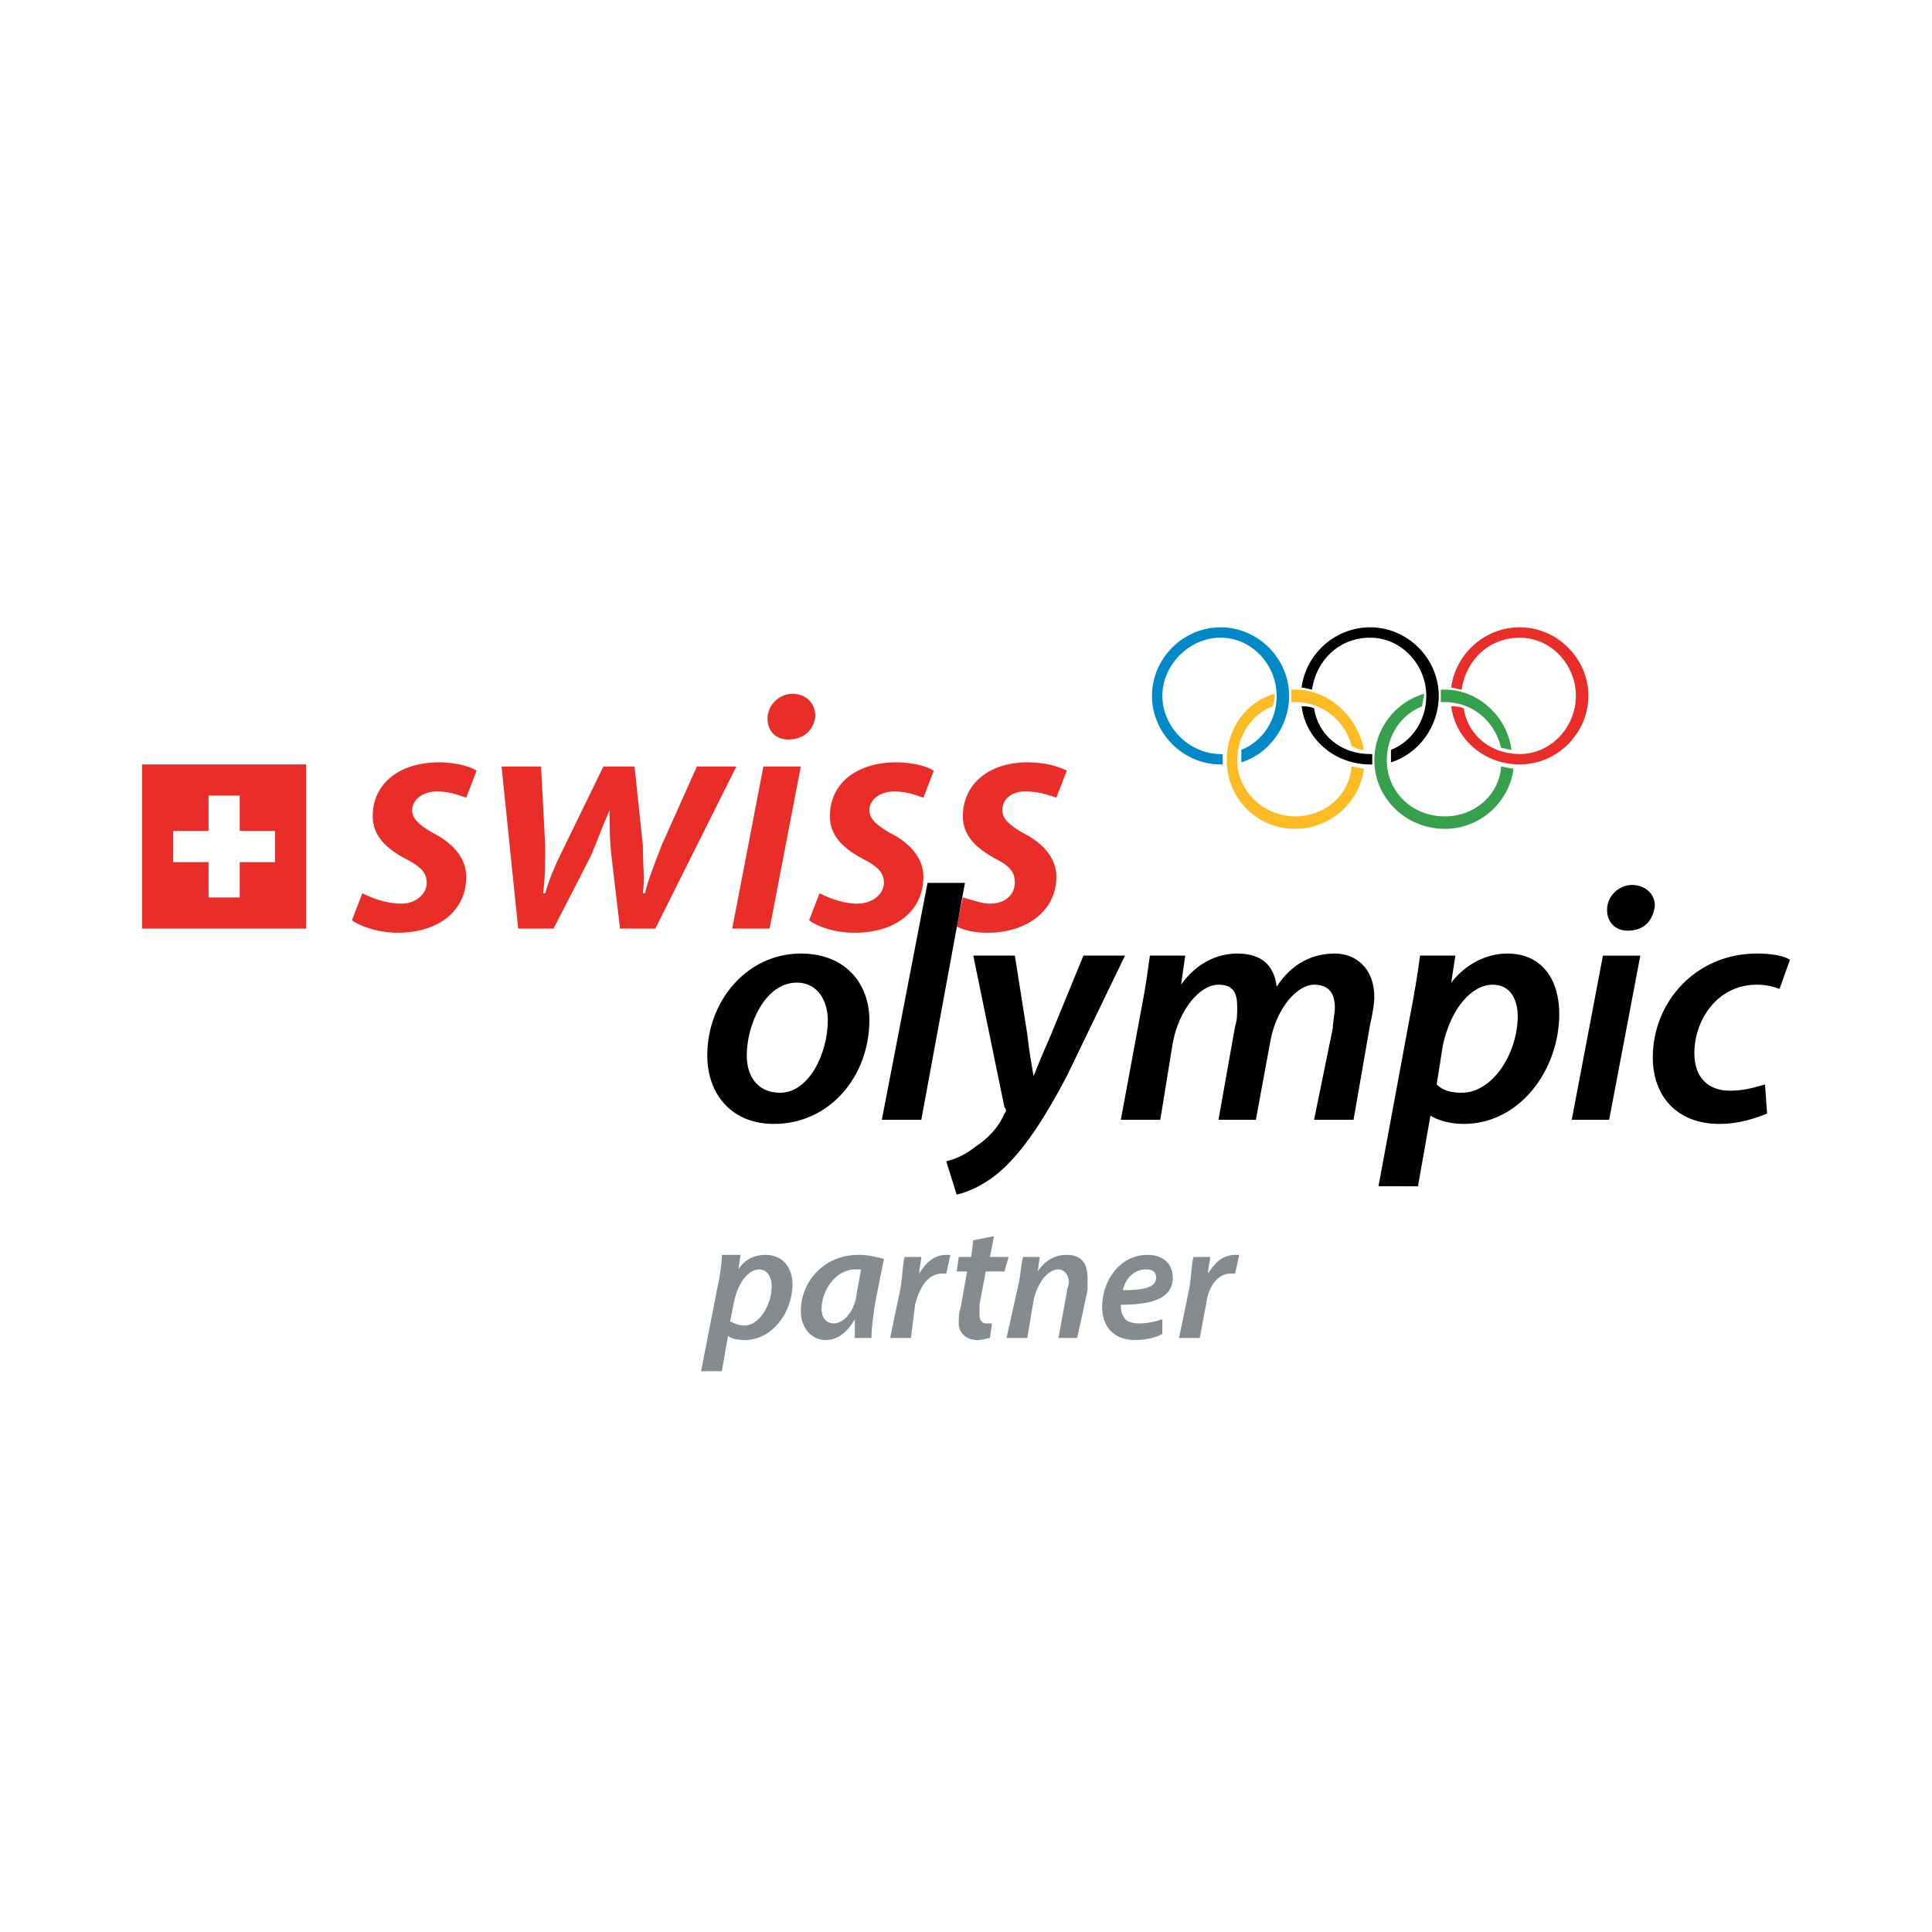 <?xml version="1.0" encoding="utf-8"?>
<!-- Generator: Adobe Illustrator 13.0.0, SVG Export Plug-In . SVG Version: 6.00 Build 14948)  -->
<!DOCTYPE svg PUBLIC "-//W3C//DTD SVG 1.0//EN" "http://www.w3.org/TR/2001/REC-SVG-20010904/DTD/svg10.dtd">
<svg version="1.0" id="Layer_1" xmlns="http://www.w3.org/2000/svg" xmlns:xlink="http://www.w3.org/1999/xlink" x="0px" y="0px"
	 width="192.756px" height="192.756px" viewBox="0 0 192.756 192.756" enable-background="new 0 0 192.756 192.756"
	 xml:space="preserve">
<g>
	<polygon fill-rule="evenodd" clip-rule="evenodd" fill="#FFFFFF" points="0,0 192.756,0 192.756,192.756 0,192.756 0,0 	"/>
	<path fill-rule="evenodd" clip-rule="evenodd" fill="#858B8E" d="M72.018,136.807l0.622-3.523l0,0
		c0.208,0.207,0.829,0.414,1.659,0.414c2.695,0,4.769-2.695,4.769-5.598c0-1.451-0.829-2.902-2.695-2.902
		c-1.037,0-2.073,0.414-2.695,1.451l0,0l0.208-1.451h-1.866c0,0.83-0.208,2.281-0.415,3.109l-1.659,8.5H72.018L72.018,136.807z
		 M73.261,129.758c0.415-1.865,1.451-3.109,2.488-3.109c0.829,0,1.244,0.83,1.244,1.658c0,1.867-1.244,3.939-2.695,3.939
		c-0.622,0-1.037-0.207-1.451-0.414L73.261,129.758L73.261,129.758z"/>
	<path fill-rule="evenodd" clip-rule="evenodd" fill="#858B8E" d="M86.945,133.49c0-1.037,0.208-2.488,0.415-3.732l0.829-4.146
		c-0.622-0.207-1.658-0.414-2.488-0.414c-3.732,0-5.805,2.902-5.805,5.598c0,1.658,1.037,2.902,2.488,2.902
		c1.037,0,2.073-0.621,2.902-2.072l0,0c0,0.621,0,1.451,0,1.865H86.945L86.945,133.49z M85.494,128.93
		c-0.208,2.072-1.452,3.109-2.281,3.109s-1.244-0.621-1.244-1.451c0-1.865,1.452-3.939,3.317-3.939c0.208,0,0.415,0,0.622,0
		L85.494,128.93L85.494,128.93z"/>
	<path fill-rule="evenodd" clip-rule="evenodd" fill="#858B8E" d="M90.884,133.49l0.415-3.316c0.415-1.66,1.244-3.111,2.695-3.111
		c0.208,0,0.208,0,0.415,0l0.415-1.865c-0.208,0-0.415,0-0.415,0c-1.244,0-2.073,0.83-2.695,1.865l0,0
		c0-0.621,0.207-1.242,0.207-1.658h-1.658c-0.208,0.623-0.208,1.867-0.415,3.109l-1.037,4.977H90.884L90.884,133.49z"/>
	<path fill-rule="evenodd" clip-rule="evenodd" fill="#858B8E" d="M97.104,123.746l-0.207,1.658h-1.244l-0.207,1.451h1.037
		l-0.622,3.525c-0.208,0.621-0.208,1.037-0.208,1.658c0,0.83,0.622,1.658,1.866,1.658c0.622,0,1.036-0.207,1.244-0.207l0.207-1.451
		c-0.207,0-0.415,0-0.622,0c-0.414,0-0.622-0.414-0.622-0.83c0-0.207,0-0.621,0-1.035l0.622-3.318h1.866l0.414-1.451h-1.865
		l0.414-2.072L97.104,123.746L97.104,123.746z"/>
	<path fill-rule="evenodd" clip-rule="evenodd" fill="#858B8E" d="M102.494,133.49l0.622-3.732c0.414-1.865,1.451-3.109,2.487-3.109
		c0.622,0,1.037,0.623,1.037,1.244c0,0.414-0.207,0.621-0.207,1.037l-0.83,4.561h1.866l1.037-4.768c0-0.416,0-1.037,0-1.244
		c0-1.658-0.83-2.281-2.073-2.281c-1.037,0-2.073,0.414-2.903,1.658l0,0l0.208-1.451h-1.659c-0.207,0.623-0.207,1.451-0.414,2.488
		l-1.244,5.598H102.494L102.494,133.49z"/>
	<path fill-rule="evenodd" clip-rule="evenodd" fill="#858B8E" d="M115.971,131.625c-0.622,0.207-1.452,0.414-2.281,0.414
		s-1.451-0.207-1.658-0.83c-0.207-0.207-0.207-0.828-0.207-1.035c3.109,0,5.183-0.623,5.183-2.695c0-1.451-1.036-2.281-2.488-2.281
		c-2.902,0-4.561,2.695-4.561,5.184c0,1.865,1.036,3.316,3.317,3.316c0.829,0,2.073-0.207,2.695-0.621V131.625L115.971,131.625z
		 M115.349,127.479c0,1.035-1.451,1.244-3.317,1.244c0.207-1.037,1.036-2.074,2.28-2.074
		C114.934,126.648,115.349,126.855,115.349,127.479L115.349,127.479L115.349,127.479z"/>
	<path fill-rule="evenodd" clip-rule="evenodd" fill="#858B8E" d="M119.702,133.49l0.622-3.316c0.207-1.66,1.037-3.111,2.487-3.111
		c0.208,0,0.208,0,0.415,0l0.415-1.865c-0.207,0-0.415,0-0.415,0c-1.244,0-2.073,0.83-2.695,1.865l0,0
		c0-0.621,0.207-1.242,0.207-1.658h-1.658c-0.207,0.623-0.207,1.867-0.415,3.109l-1.036,4.977H119.702L119.702,133.49z"/>
	<path fill-rule="evenodd" clip-rule="evenodd" fill="#0089C7" d="M121.982,76.268h-0.207c-3.731,0-6.842-3.11-6.842-6.841
		c0-3.732,3.11-6.842,6.842-6.842c3.732,0,6.842,3.11,6.842,6.842c0,3.11-2.073,5.805-4.769,6.634c0-0.207,0-1.037,0-1.244
		c2.073-0.83,3.524-2.903,3.524-5.391c0-3.11-2.488-5.805-5.598-5.805c-3.11,0-5.805,2.695-5.805,5.805s2.694,5.805,5.805,5.805
		h0.207C121.982,75.439,121.982,76.061,121.982,76.268L121.982,76.268z"/>
	<path fill-rule="evenodd" clip-rule="evenodd" d="M138.776,76.061c2.695-0.829,4.769-3.524,4.769-6.634
		c0-3.732-3.11-6.842-6.842-6.842c-3.524,0-6.428,2.695-6.842,6.013c0.207,0,1.036,0.207,1.036,0.207
		c0.415-2.903,2.695-5.183,5.806-5.183c3.109,0,5.598,2.695,5.598,5.805c0,2.488-1.451,4.561-3.524,5.391
		C138.776,75.024,138.776,75.439,138.776,76.061L138.776,76.061z"/>
	<path fill-rule="evenodd" clip-rule="evenodd" d="M136.91,76.268h-0.207c-3.524,0-6.428-2.487-6.842-5.805
		c0.207,0,0.829,0,1.243,0.208c0.415,2.695,2.696,4.561,5.599,4.561h0.207C136.91,75.439,136.91,75.646,136.91,76.268L136.91,76.268
		z"/>
	<path fill-rule="evenodd" clip-rule="evenodd" fill="#E92E29" d="M146.032,70.671c0.415,2.695,2.695,4.561,5.598,4.561
		c3.11,0,5.599-2.695,5.599-5.805s-2.488-5.805-5.599-5.805c-3.109,0-5.39,2.28-5.805,5.183c-0.207,0-0.829-0.207-1.036-0.207
		c0.414-3.317,3.316-6.013,6.841-6.013c3.732,0,6.842,3.11,6.842,6.842c0,3.731-3.109,6.841-6.842,6.841
		c-3.524,0-6.427-2.487-6.841-5.805C144.996,70.463,145.618,70.463,146.032,70.671L146.032,70.671z"/>
	<path fill-rule="evenodd" clip-rule="evenodd" fill="#FDBB24" d="M136.081,74.817c-0.622-3.317-3.524-6.013-6.842-6.013
		c-0.208,0-0.208,0-0.415,0c0,0.415,0,1.037,0,1.244c0.207,0,0.207,0,0.415,0c2.695,0,4.976,1.866,5.598,4.354
		C135.044,74.61,135.666,74.817,136.081,74.817L136.081,74.817z"/>
	<path fill-rule="evenodd" clip-rule="evenodd" fill="#FDBB24" d="M136.081,76.683c-0.415,3.317-3.317,6.013-6.842,6.013
		c-3.939,0-6.842-3.11-6.842-6.842c0-3.11,1.866-5.806,4.769-6.635c0,0.208,0,0.829-0.208,1.244
		c-2.073,0.829-3.523,2.902-3.523,5.391c0,3.11,2.694,5.598,5.805,5.598c2.902,0,5.391-2.073,5.598-4.976
		C135.252,76.476,135.666,76.683,136.081,76.683L136.081,76.683z"/>
	<path fill-rule="evenodd" clip-rule="evenodd" fill="#36A04D" d="M151.009,76.683c-0.415,3.317-3.317,6.013-6.842,6.013
		c-3.939,0-7.05-3.11-7.05-6.842c0-3.11,2.073-5.806,4.977-6.635c0,0.208-0.208,1.037-0.208,1.244
		c-2.073,0.829-3.524,2.902-3.524,5.391c0,3.11,2.488,5.598,5.806,5.598c2.902,0,5.39-2.073,5.598-4.976
		C149.972,76.476,150.594,76.683,151.009,76.683L151.009,76.683z"/>
	<path fill-rule="evenodd" clip-rule="evenodd" fill="#36A04D" d="M143.752,70.048c0.207,0,0.207,0,0.415,0
		c2.695,0,4.976,1.866,5.598,4.562c0.207,0,0.829,0.208,1.036,0.208c-0.414-3.317-3.317-6.013-6.634-6.013c-0.208,0-0.208,0-0.415,0
		C143.752,69.219,143.752,69.841,143.752,70.048L143.752,70.048z"/>
	<path fill-rule="evenodd" clip-rule="evenodd" fill="#E92E29" d="M35.113,91.818c0.829,0.622,2.695,1.244,4.561,1.244
		c3.939,0,6.842-2.073,6.842-5.598c0-2.073-1.659-3.524-3.317-4.354c-1.451-0.83-2.073-1.452-2.073-2.281
		c0-1.037,1.037-1.866,2.488-1.866c1.244,0,2.28,0.415,2.902,0.622l1.037-2.695c-0.622-0.415-2.073-0.83-3.732-0.83
		c-3.939,0-6.634,2.073-6.634,5.391c0,1.866,1.244,3.11,3.11,4.146c1.659,0.829,2.281,1.451,2.281,2.488s-1.037,2.073-2.488,2.073
		c-1.658,0-3.11-0.622-3.939-1.037L35.113,91.818L35.113,91.818z"/>
	<path fill-rule="evenodd" clip-rule="evenodd" fill="#E92E29" d="M50.041,76.476l1.659,16.171h3.524l3.732-7.256
		c0.622-1.451,1.037-2.695,1.866-4.561l0,0c0,1.659,0,3.11,0.207,4.769l0.83,7.049h3.524l8.085-16.171h-3.939l-3.524,7.878
		c-0.622,1.659-1.244,3.11-1.659,4.769h-0.208c0.208-1.451,0-2.902,0-4.769l-0.829-7.878H60.2l-3.939,8.085
		c-0.829,1.659-1.451,3.11-1.866,4.561h-0.208c0.208-1.659,0.208-2.902,0.208-4.769l-0.415-7.878H50.041L50.041,76.476z"/>
	<path fill-rule="evenodd" clip-rule="evenodd" fill="#E92E29" d="M76.786,92.647l3.11-16.171h-3.731l-3.11,16.171H76.786
		L76.786,92.647z M78.651,73.781c1.452,0,2.488-0.83,2.696-2.281c0-1.452-1.037-2.281-2.281-2.281s-2.488,1.037-2.488,2.488
		C76.578,72.951,77.408,73.781,78.651,73.781L78.651,73.781L78.651,73.781z"/>
	<path fill-rule="evenodd" clip-rule="evenodd" fill="#E92E29" d="M80.725,91.818c0.83,0.622,2.488,1.244,4.562,1.244
		c3.939,0,6.842-2.073,6.842-5.598c0-2.073-1.659-3.524-3.317-4.354c-1.451-0.83-2.073-1.452-2.073-2.281
		c0-1.037,1.037-1.866,2.488-1.866c1.244,0,2.28,0.415,2.902,0.622l1.037-2.695c-0.622-0.415-2.073-0.83-3.732-0.83
		c-3.939,0-6.635,2.073-6.635,5.391c0,1.866,1.244,3.11,3.11,4.146c1.659,0.829,2.28,1.451,2.28,2.488s-1.036,2.073-2.695,2.073
		c-1.452,0-2.903-0.622-3.732-1.037L80.725,91.818L80.725,91.818z"/>
	<path fill-rule="evenodd" clip-rule="evenodd" fill="#E92E29" d="M96.067,89.537c0.83,0.208,1.867,0.622,2.696,0.622
		c1.658,0,2.487-1.037,2.487-2.073s-0.414-1.659-2.073-2.488c-1.866-1.037-3.11-2.281-3.11-4.146c0-3.317,2.696-5.391,6.427-5.391
		c1.866,0,3.109,0.415,3.939,0.83l-1.037,2.695c-0.622-0.208-1.658-0.622-3.109-0.622s-2.281,0.829-2.281,1.866
		c0,0.829,0.622,1.451,2.073,2.281c1.659,0.829,3.317,2.28,3.317,4.354c0,3.525-3.109,5.598-6.842,5.598
		c-1.244,0-2.28-0.208-3.109-0.622L96.067,89.537L96.067,89.537z"/>
	<polygon fill-rule="evenodd" clip-rule="evenodd" points="91.92,111.721 96.274,88.086 92.542,88.086 87.981,111.721 
		91.92,111.721 	"/>
	<path fill-rule="evenodd" clip-rule="evenodd" d="M77.201,112.135c5.597,0,9.537-4.768,9.537-10.365
		c0-3.525-2.28-6.634-6.842-6.634c-5.391,0-9.33,4.769-9.33,10.16C70.566,109.232,73.054,112.135,77.201,112.135L77.201,112.135
		L77.201,112.135z M77.822,109.025c-2.073,0-3.317-1.451-3.317-3.73c0-3.111,1.866-7.258,4.976-7.258c2.281,0,3.11,2.074,3.11,3.732
		C82.591,105.086,80.725,109.025,77.822,109.025L77.822,109.025L77.822,109.025z"/>
	<path fill-rule="evenodd" clip-rule="evenodd" d="M97.104,95.342l3.11,15.134c0.207,0.209,0.207,0.416,0,0.623
		c-0.622,1.451-1.659,2.488-2.903,3.316c-1.037,0.83-2.073,1.244-2.902,1.451l1.037,3.318c1.037-0.207,3.109-1.037,4.976-2.904
		c2.073-2.072,3.939-4.975,6.013-8.914l5.805-12.025h-4.146l-3.317,8.085c-0.829,1.867-1.244,2.902-1.658,3.939l0,0
		c-0.207-1.244-0.415-2.281-0.622-4.146l-1.244-7.878H97.104L97.104,95.342z"/>
	<path fill-rule="evenodd" clip-rule="evenodd" d="M115.763,111.721l1.244-7.67c0.622-3.318,2.695-5.807,4.562-5.807
		c1.658,0,1.866,1.037,1.866,2.281c0,0.621,0,1.244-0.208,1.865l-1.658,9.33h3.731l1.451-7.879c0.622-3.316,2.695-5.598,4.354-5.598
		c1.452,0,2.074,0.83,2.074,2.281c0,0.621-0.208,1.451-0.208,2.074l-1.866,9.121h3.939l1.659-9.537
		c0.207-0.828,0.414-2.072,0.414-2.695c0-2.902-1.865-4.353-3.938-4.353c-2.281,0-4.354,1.037-5.806,3.318
		c-0.207-1.867-1.244-3.318-3.938-3.318c-2.073,0-4.146,1.037-5.599,3.109l0,0l0.415-2.902h-3.524
		c-0.208,1.451-0.415,3.111-0.829,5.183l-2.073,11.195H115.763L115.763,111.721z"/>
	<path fill-rule="evenodd" clip-rule="evenodd" d="M141.472,118.355l1.244-7.049l0,0c0.621,0.414,1.865,0.828,3.316,0.828
		c5.598,0,9.537-5.389,9.537-10.988c0-3.316-1.658-6.011-5.183-6.011c-2.073,0-4.146,1.037-5.598,2.902l0,0l0.414-2.695h-3.524
		c-0.207,1.659-0.622,4.146-1.036,6.22l-3.11,16.793H141.472L141.472,118.355z M143.959,104.258c0.83-3.732,2.903-6.014,4.977-6.014
		c1.865,0,2.487,1.66,2.487,3.111c0,3.73-2.487,7.67-5.598,7.67c-1.036,0-1.866-0.207-2.488-0.828L143.959,104.258L143.959,104.258z
		"/>
	<path fill-rule="evenodd" clip-rule="evenodd" d="M160.545,111.721l3.11-16.378h-3.731l-3.11,16.378H160.545L160.545,111.721z
		 M162.411,92.854c1.451,0,2.488-0.829,2.695-2.488c0-1.244-1.036-2.073-2.28-2.073s-2.488,1.037-2.488,2.488
		C160.338,92.025,161.167,92.854,162.411,92.854L162.411,92.854L162.411,92.854z"/>
	<path fill-rule="evenodd" clip-rule="evenodd" d="M176.095,108.197c-0.829,0.207-1.865,0.621-3.524,0.621
		c-2.073,0-3.524-1.244-3.524-3.732c0-3.316,2.28-6.842,6.22-6.842c1.037,0,1.658,0.209,2.28,0.416l1.037-2.903
		c-0.622-0.415-1.866-0.622-3.317-0.622c-6.013,0-10.366,4.769-10.366,10.367c0,3.939,2.487,6.633,6.634,6.633
		c2.073,0,3.732-0.621,4.77-1.035L176.095,108.197L176.095,108.197z"/>
	<polygon fill-rule="evenodd" clip-rule="evenodd" fill="#E92E29" points="14.173,76.268 30.552,76.268 30.552,92.647 
		14.173,92.647 14.173,76.268 	"/>
	<polygon fill-rule="evenodd" clip-rule="evenodd" fill="#FFFFFF" points="27.442,82.903 23.917,82.903 23.917,79.378 
		20.808,79.378 20.808,82.903 17.283,82.903 17.283,86.013 20.808,86.013 20.808,89.537 23.917,89.537 23.917,86.013 27.442,86.013 
		27.442,82.903 	"/>
</g>
</svg>
